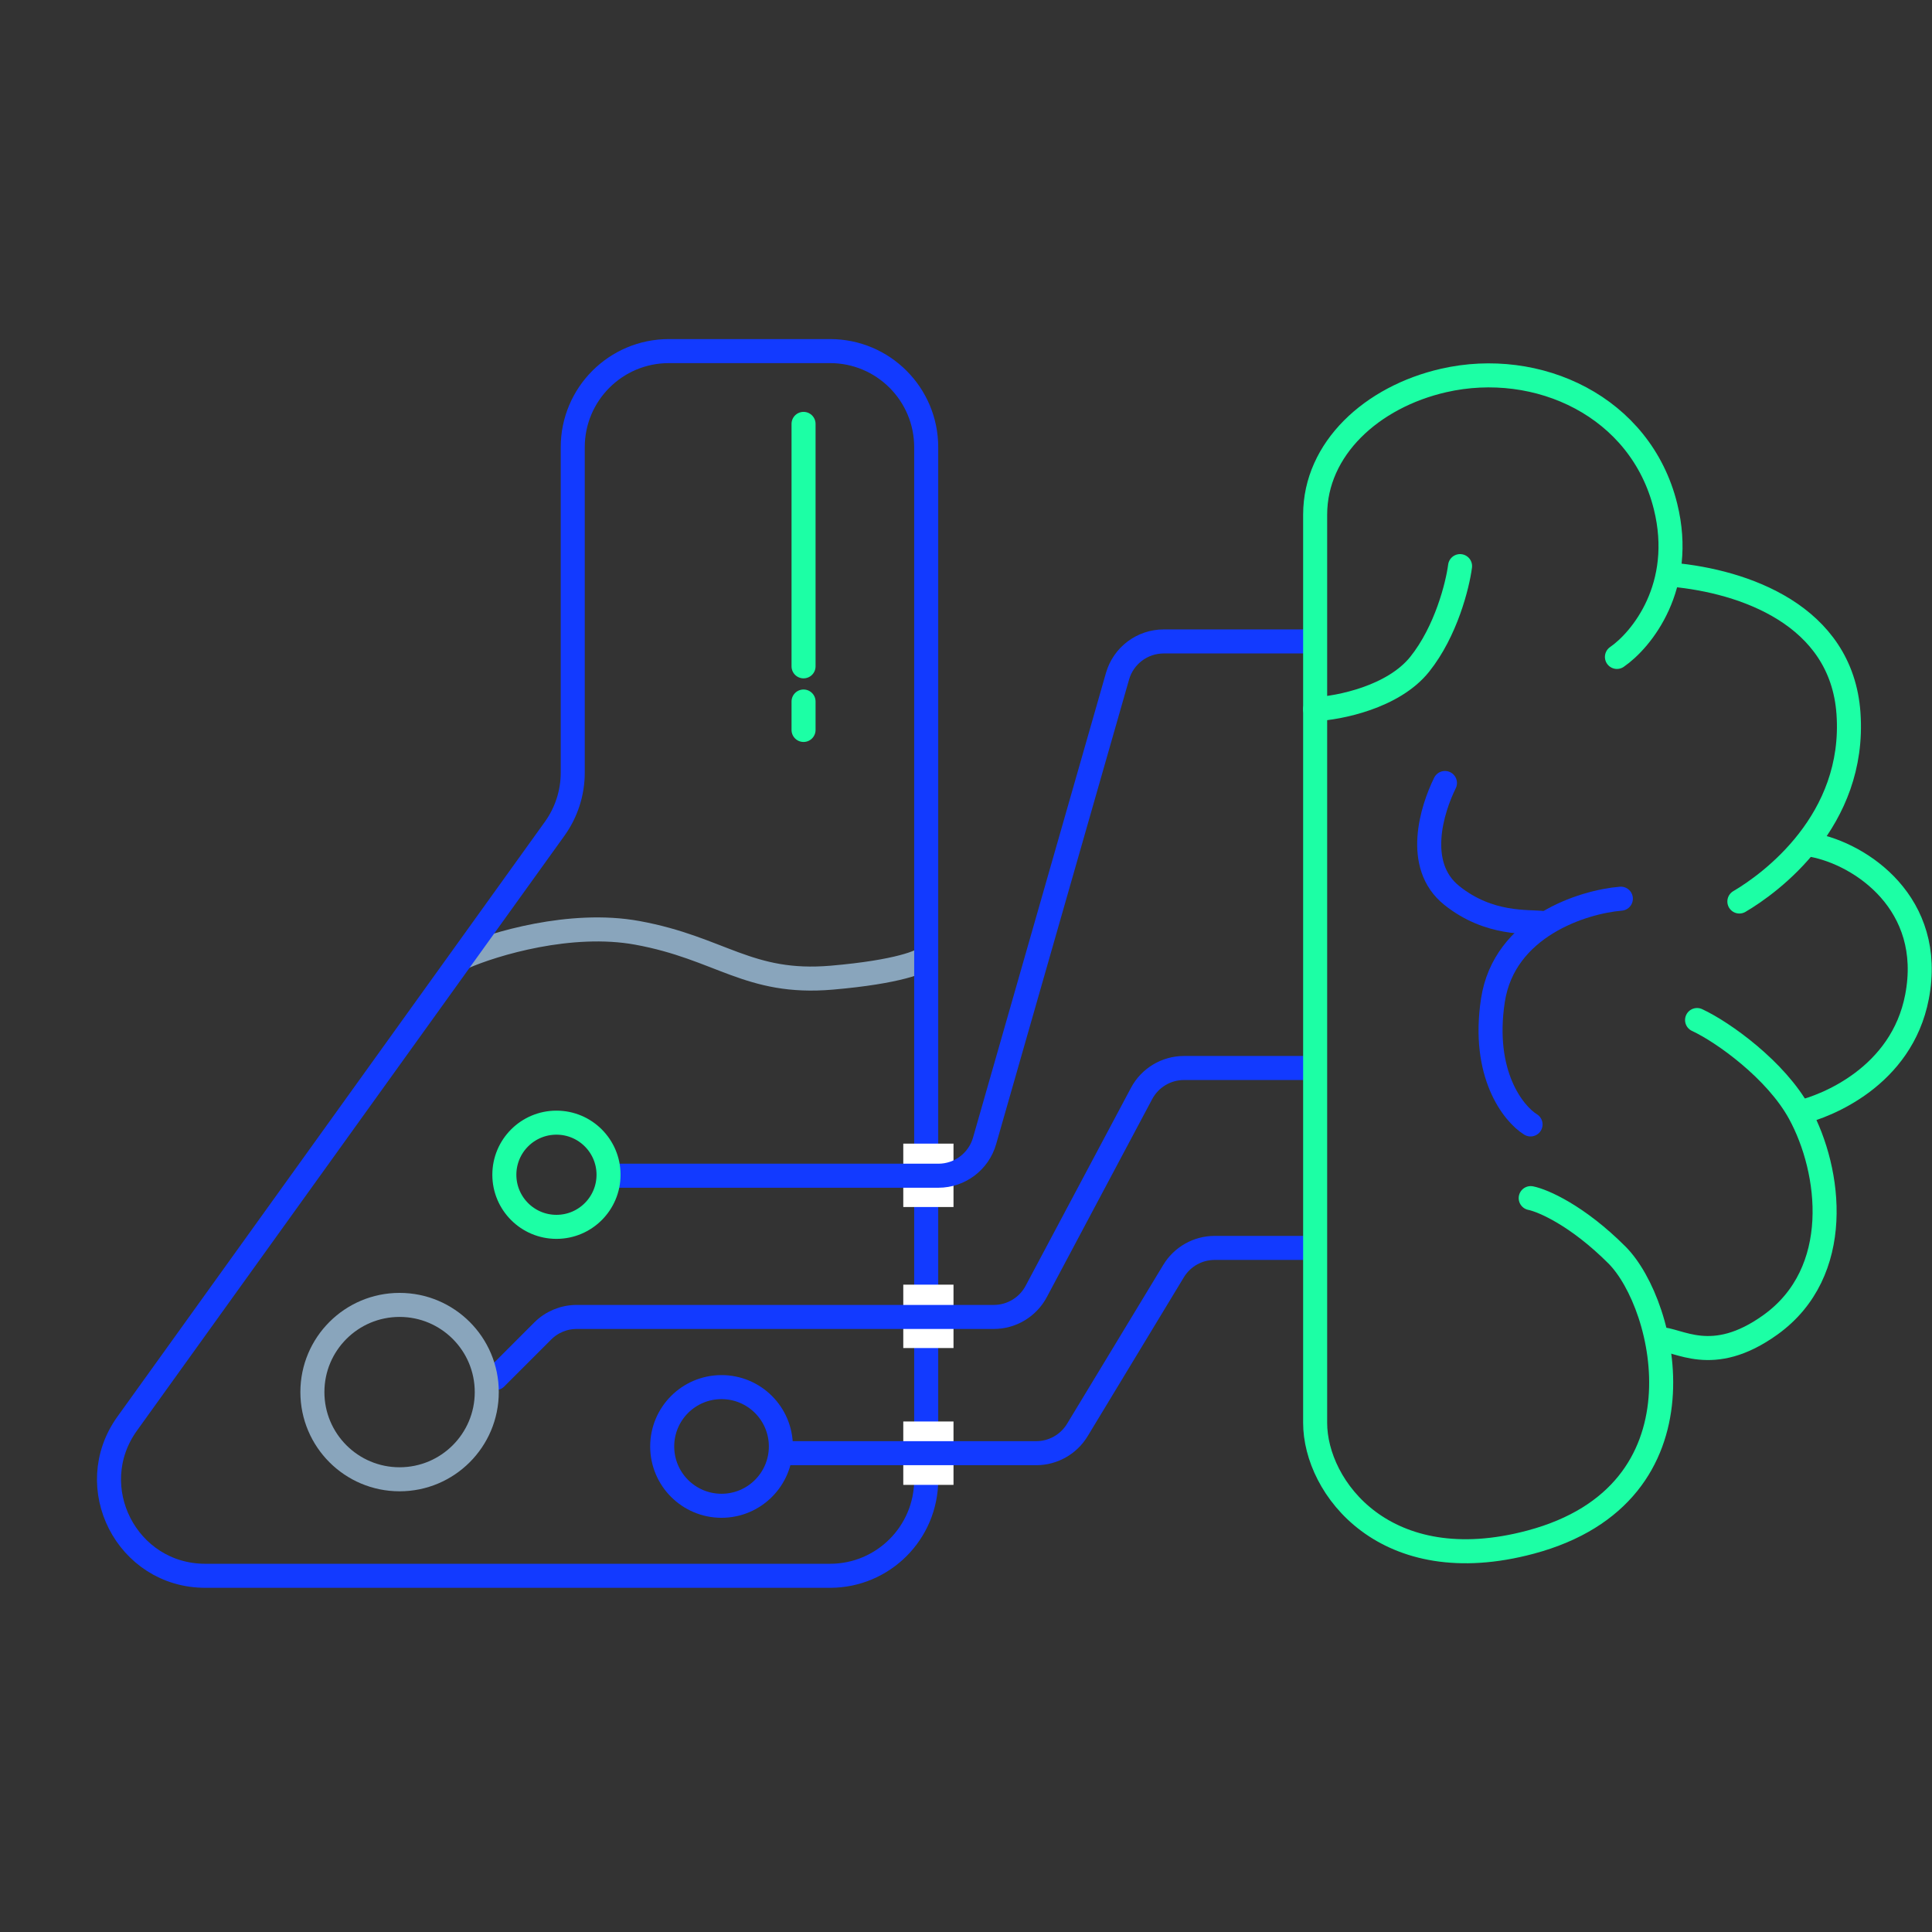 <svg width="201" height="201" viewBox="0 0 201 201" fill="none" xmlns="http://www.w3.org/2000/svg">
<rect x="0" y="0" width="201" height="201" fill="#333333" stroke="none"/>
<path d="M48.247 99.569C51.377 98.202 59.371 95.784 66.307 97.052C74.975 98.637 77.865 102.458 86.534 101.713C93.469 101.116 95.973 100.035 96.358 99.569" stroke="#89A5BC" stroke-width="2.5" stroke-linecap="round"/>
<path d="M86.359 36.527H69.587C64.064 36.527 59.587 41.004 59.587 46.527V80.384C59.587 82.478 58.929 84.519 57.707 86.22L13.236 148.105C8.482 154.721 13.21 163.941 21.357 163.941H86.359C91.881 163.941 96.359 159.464 96.359 153.941V83.605V46.527C96.359 41.004 91.881 36.527 86.359 36.527Z" stroke="#123AFF" stroke-width="2.5"/>
<circle cx="75.066" cy="150.484" r="6.173" stroke="#123AFF" stroke-width="2.5"/>
<path d="M83.599 44.1V69.324" stroke="#1CFFA5" stroke-width="2.5" stroke-linecap="round"/>
<path d="M83.599 72.984V75.942" stroke="#1CFFA5" stroke-width="2.5" stroke-linecap="round"/>
<rect x="93.975" y="118.98" width="5.225" height="6.594" fill="white"/>
<rect x="93.975" y="133.652" width="5.225" height="6.594" fill="white"/>
<rect x="93.975" y="147.888" width="5.225" height="6.594" fill="white"/>
<path d="M150.329 81.46C148.991 84.168 147.123 90.027 151.037 93.159C154.952 96.29 158.964 95.836 160.595 96.031" stroke="#123AFF" stroke-width="2.5" stroke-linecap="round"/>
<path d="M168.629 93.497C164.682 93.823 156.494 96.394 155.32 104.066C154.146 111.739 157.44 115.875 159.234 116.984" stroke="#123AFF" stroke-width="2.5" stroke-linecap="round"/>
<path d="M64.137 122.319H97.626C99.858 122.319 101.819 120.84 102.433 118.694L116.262 70.358C116.876 68.212 118.838 66.733 121.069 66.733H136.383" stroke="#123AFF" stroke-width="2.5" stroke-linecap="round"/>
<path d="M51.566 143.372L56.463 138.475C57.4 137.537 58.672 137.011 59.998 137.011H103.391C105.24 137.011 106.937 135.991 107.805 134.36L118.767 113.762C119.635 112.13 121.332 111.111 123.18 111.111H136.384" stroke="#123AFF" stroke-width="2.5" stroke-linecap="round"/>
<path d="M81.593 151.185H107.806C109.555 151.185 111.177 150.271 112.083 148.775L122.095 132.239C123.001 130.743 124.623 129.829 126.372 129.829H136.439" stroke="#123AFF" stroke-width="2.5" stroke-linecap="round"/>
<path d="M168.221 68.345C170.765 66.595 175.34 61.016 173.278 52.694C170.702 42.292 159.993 37.344 150.196 39.583C142.719 41.291 136.824 46.687 136.824 53.553C136.824 60.419 136.824 141.306 136.824 148.029C136.824 154.753 144.134 164.481 159.25 160.435C178.145 155.377 173.374 135.719 168.221 130.565C164.098 126.443 160.523 124.903 159.25 124.649" stroke="#1CFFA5" stroke-width="2.5" stroke-linecap="round"/>
<path d="M136.823 73.784C139.304 73.657 144.954 72.543 147.702 69.108C150.451 65.672 151.647 60.869 151.901 58.897" stroke="#1CFFA5" stroke-width="2.5" stroke-linecap="round"/>
<path d="M174.029 59.8C181.338 60.476 191.588 63.928 192.311 74.218C193.096 85.386 184.189 91.898 180.959 93.79" stroke="#1CFFA5" stroke-width="2.5" stroke-linecap="round"/>
<path d="M188.533 87.904C193.621 88.85 201.295 94.02 199.442 103.699C197.845 112.045 189.93 115.092 187.321 115.712" stroke="#1CFFA5" stroke-width="2.5" stroke-linecap="round"/>
<path d="M176.558 106.121C179.298 107.394 184.786 111.343 187.225 115.81C190.509 121.826 191.824 132.348 184.191 137.829C178.085 142.213 174.645 139.293 172.523 139.293" stroke="#1CFFA5" stroke-width="2.5" stroke-linecap="round"/>
<circle cx="41.571" cy="144.83" r="9.071" stroke="#89A5BC" stroke-width="2.5"/>
<circle cx="57.891" cy="122.218" r="5.42" stroke="#1CFFA5" stroke-width="2.5"/>
</svg>
